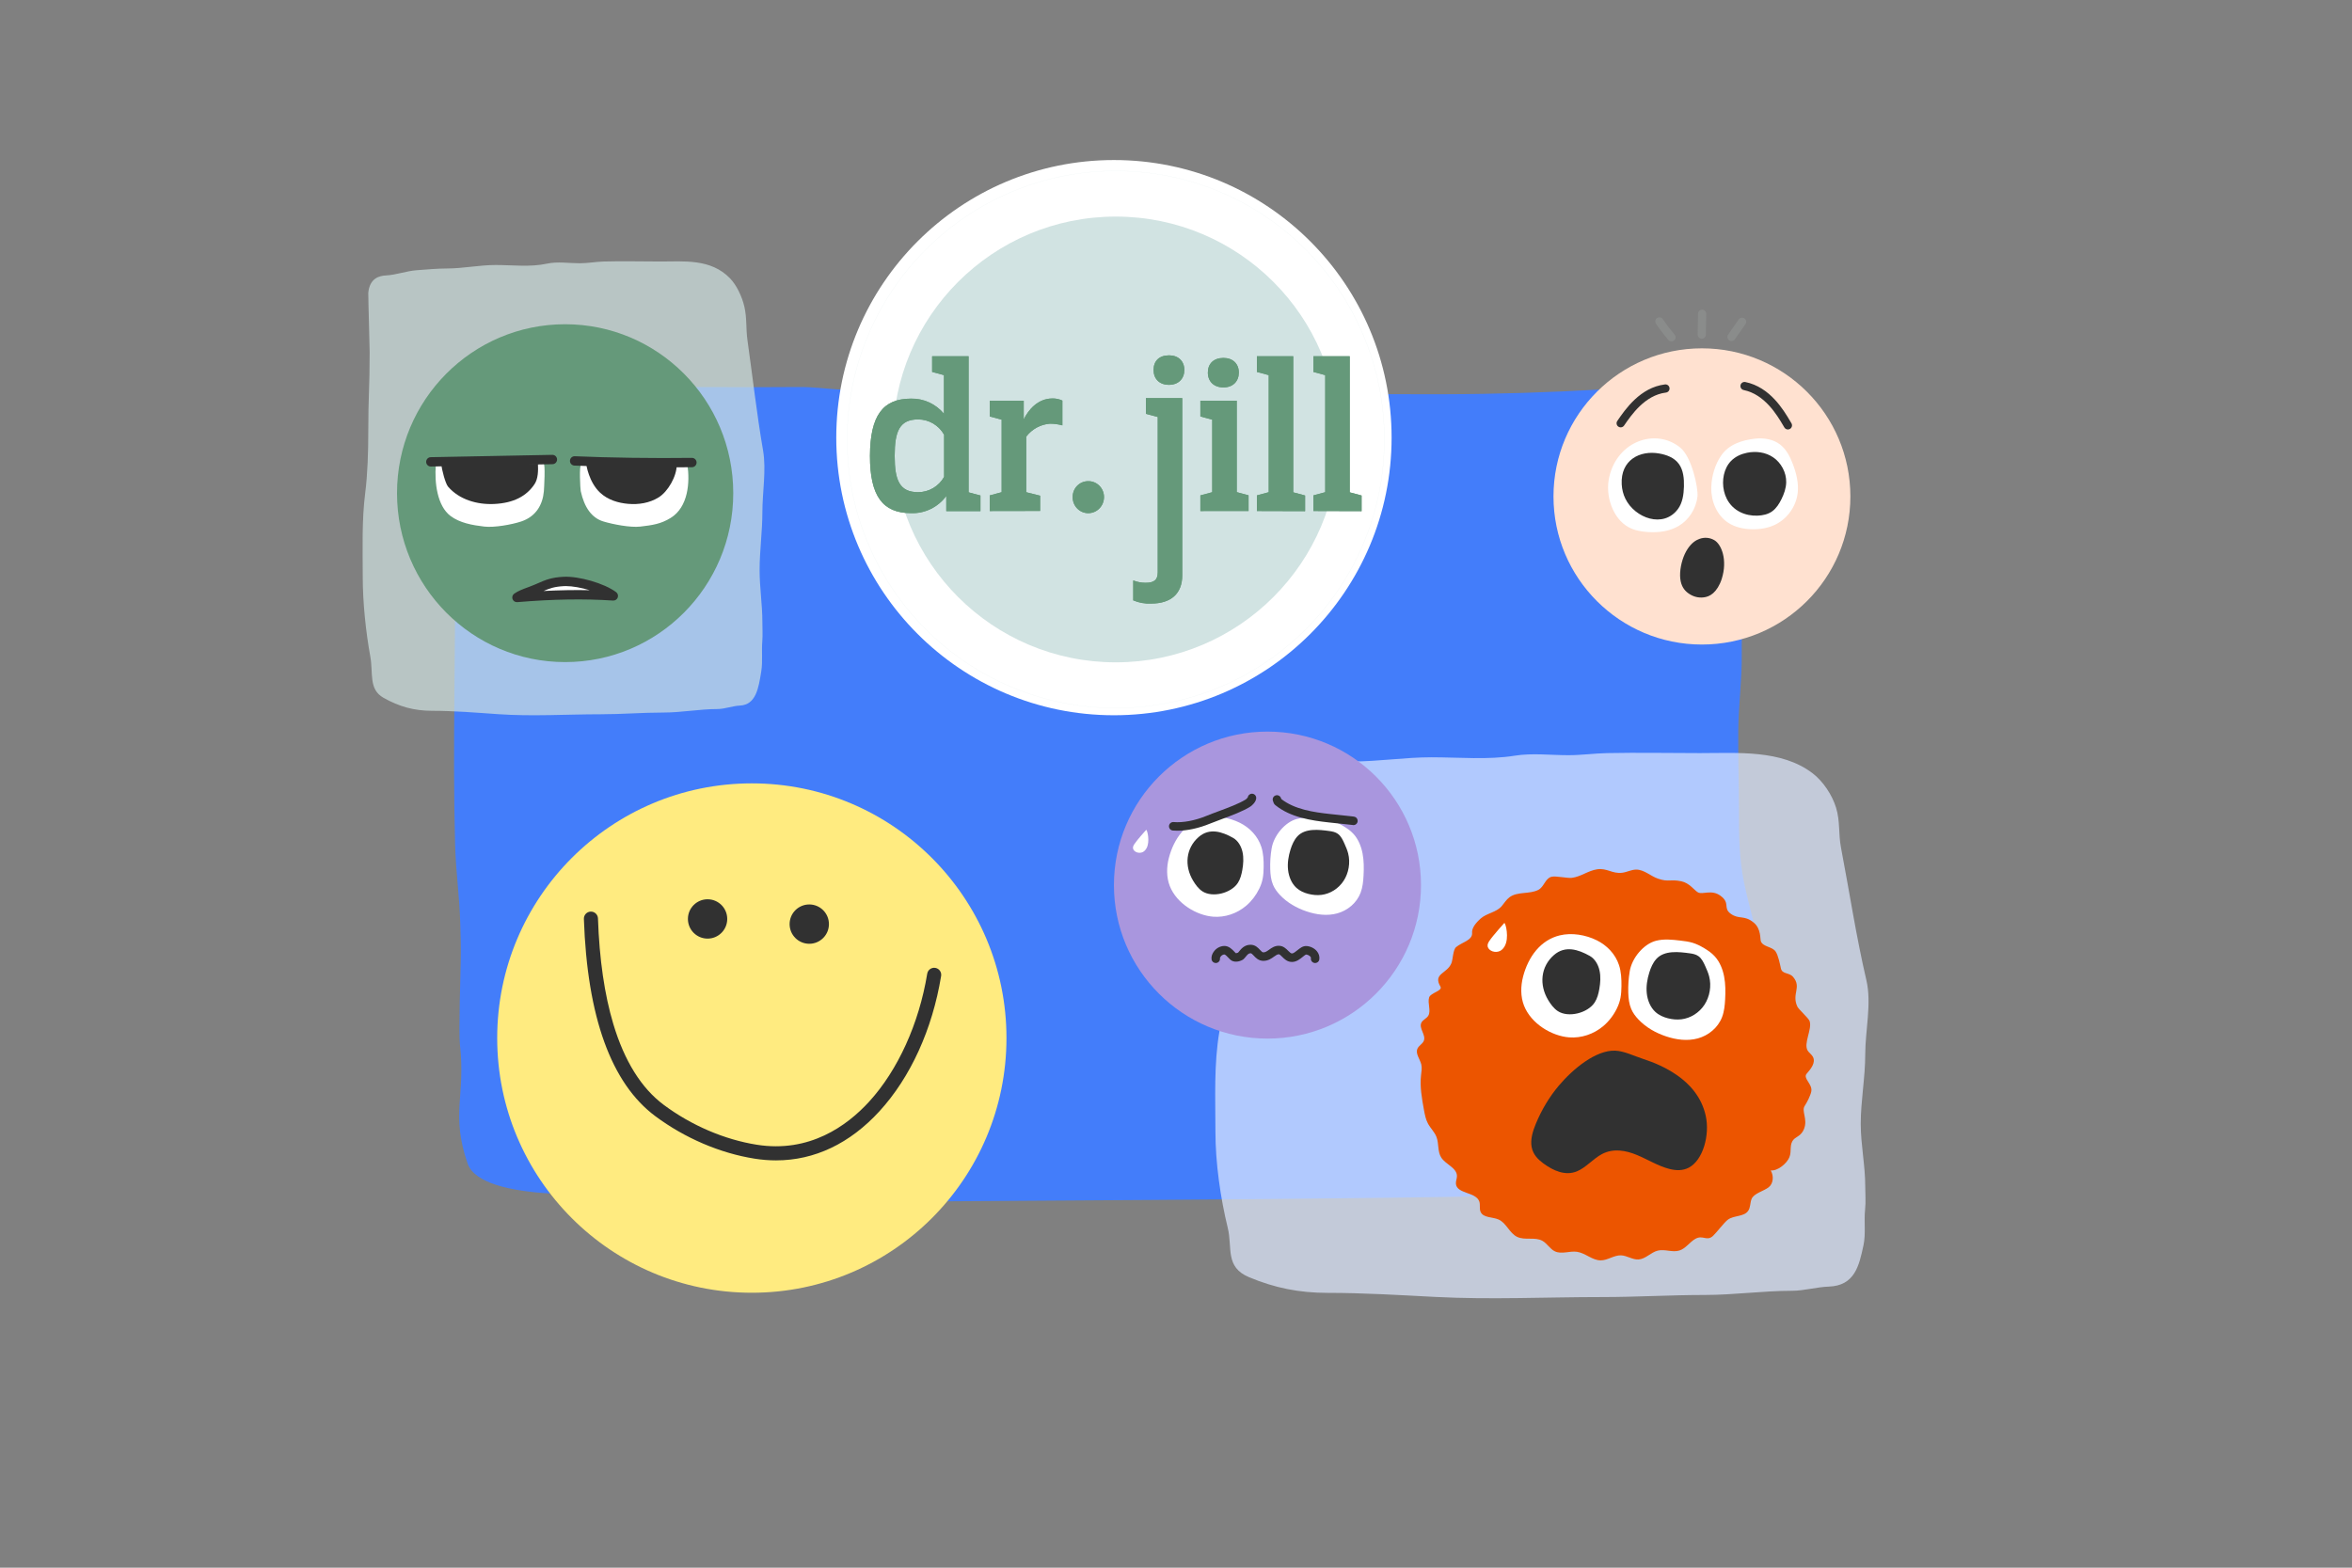 <?xml version="1.0" encoding="UTF-8"?> <svg xmlns="http://www.w3.org/2000/svg" width="720" height="480" viewBox="0 0 720 480" fill="none"><rect x="0" y="0" width="720" height="480" fill="#808080" stroke="none"/><mask id="mask0_1821_4171" style="mask-type:alpha" maskUnits="userSpaceOnUse" x="0" y="0" width="720" height="480"><rect width="720" height="480" fill="white"></rect></mask><g mask="url(#mask0_1821_4171)"><path d="M541.26 315.601C541.115 308.216 539.712 300.812 538.907 293.486C538.041 285.519 535.502 278.056 533.893 270.225C532.324 262.607 532.324 255.223 532.324 247.489C532.324 239.541 532.035 231.612 532.118 223.664C532.2 215.872 533.274 208.118 533.191 200.345C533.005 185.518 535.502 171.312 533.129 156.466C531.148 144.106 527.062 130.698 515.877 123.955C508.386 119.427 498.976 118.766 490.102 119.252C473.903 120.165 458.013 120.67 441.751 120.709C433.456 120.709 276.968 120.632 268.714 119.893C264.752 119.543 260.79 119.466 256.827 119.252C252.721 119.019 248.717 118.455 244.59 118.494C228.019 118.669 211.407 118.339 194.836 118.688C190.894 118.766 186.932 118.999 182.97 118.883C179.132 118.786 175.334 118.086 171.496 118.008C163.819 117.853 156.328 119.893 150.818 125.101C145.659 129.998 142.688 137.363 141.016 143.97C140.005 147.935 140.15 151.802 140.129 155.824C140.129 159.439 139.242 162.956 139.283 166.59C139.592 197.333 138.478 228.134 139.324 258.857C139.551 266.766 140.665 274.636 140.892 282.565C141.016 286.451 141.119 290.338 141.037 294.205C140.975 297.664 140.397 316.242 140.789 319.72C142.585 335.675 137.921 341.096 143.142 356.234C147.372 368.497 187.675 365.446 198.571 365.562C206.949 365.64 215.245 366.573 223.603 366.845C232.022 367.117 240.442 366.65 248.841 367.097C252.886 367.311 256.91 367.583 260.955 367.603C265.082 367.603 269.189 368.069 273.316 367.991C305.591 367.486 471.653 367.292 504.259 364.629C508.262 364.299 523.781 362.842 528.094 358.158C530.137 355.943 532.386 353.825 534.12 351.357C537.648 346.343 540.042 340.436 541.157 334.509C541.734 331.419 542.085 328.29 541.982 325.161C541.879 321.955 541.342 318.826 541.28 315.601H541.26Z" fill="#437DFA"></path><path opacity="0.7" d="M374.824 293.364C374.824 279.652 375.512 277.599 375.512 263.897C375.512 261.382 374.824 245.641 374.824 242.117C375.512 236.744 380.26 235.832 383.619 235.712C388.674 235.531 393.898 234.049 398.915 233.79C403.875 233.533 409.097 233.149 414.019 233.149C422.055 233.149 430.096 231.868 438.186 231.868C446.571 231.868 455.514 232.706 463.768 231.37C468.972 230.528 474.823 231.228 480.097 231.228C484.124 231.228 488.054 230.668 491.989 230.587C501.447 230.391 510.94 230.587 520.401 230.587C531.906 230.587 545.311 229.477 554.854 236.744C558.138 239.244 560.889 243.483 562.043 247.242C563.358 251.522 562.744 255.217 563.573 259.555C566.147 273.032 568.219 286.748 571.336 300.09C573.01 307.259 570.991 315.526 570.991 322.831C570.991 329.941 569.615 337.019 569.615 344.112C569.615 350.526 570.991 356.796 570.991 363.187C570.991 365.518 571.202 367.951 570.953 370.269C570.56 373.932 571.211 377.751 570.456 381.266L570.425 381.41C569.115 387.511 567.793 393.661 559.826 393.935C556.158 394.062 552.188 395.217 548.621 395.217C539.682 395.217 530.799 396.498 521.816 396.498C511.385 396.498 500.938 397.138 490.459 397.138C473.538 397.138 456.328 397.975 439.448 397.103C428.457 396.534 417.488 395.857 406.486 395.857C397.741 395.857 390.253 394.36 382.357 391.053C374.931 387.943 377.331 382.039 375.856 375.999C373.591 366.722 372.071 356.02 372.071 346.532C372.071 336.359 371.558 325.836 373.294 315.784C374.507 308.762 374.824 300.463 374.824 293.364Z" fill="#E0EAFF"></path><path d="M437.255 310.946C436.765 311.841 435.581 312.201 435.121 313.113C434.252 314.837 436.578 316.879 435.863 318.671C435.485 319.618 434.378 320.107 433.94 321.026C433.192 322.593 434.699 324.254 435.093 325.943C435.345 327.024 435.129 328.148 435.008 329.251C434.625 332.779 435.266 336.332 435.901 339.825C436.162 341.246 436.43 342.695 437.11 343.975C437.882 345.427 439.154 346.597 439.743 348.131C440.518 350.148 440.022 352.573 441.181 354.402C442.554 356.568 446.014 357.551 446.003 360.11C446.001 360.904 445.617 361.671 445.688 362.462C445.965 365.603 451.883 364.918 452.861 367.917C453.19 368.924 452.815 370.078 453.24 371.047C454.067 372.938 456.859 372.559 458.755 373.399C461.147 374.461 462.059 377.555 464.413 378.701C466.797 379.861 469.884 378.639 472.194 379.937C473.649 380.759 474.487 382.434 476 383.146C478.055 384.112 480.493 382.961 482.743 383.28C485.329 383.649 487.436 385.927 490.047 385.903C492.187 385.883 494.094 384.293 496.231 384.369C498.078 384.434 499.744 385.744 501.588 385.627C503.777 385.49 505.374 383.422 507.509 382.912C509.66 382.396 511.991 383.548 514.101 382.884C516.052 382.273 517.233 380.303 519.011 379.302C521.29 378.022 522.482 380.186 524.397 378.409C525.406 377.473 527.82 374.294 528.918 373.465C530.773 372.065 533.886 372.63 535.179 370.706C535.872 369.677 535.732 368.31 536.174 367.153C536.853 365.377 539.905 364.714 541.41 363.538C542.914 362.364 543.032 359.99 542.051 358.361C544.147 358.601 547.026 356.246 547.785 354.293C548.544 352.339 547.667 350.502 549.051 348.922C549.81 348.055 551.443 347.779 552.279 345.601C553.429 342.603 551.388 340.199 552.465 338.599C553.177 337.538 554.227 335.448 554.476 334.195C554.934 331.889 551.786 330.179 553.087 328.719C554.388 327.261 555.898 325.308 554.977 323.589C554.591 322.868 553.843 322.402 553.394 321.714C551.975 319.536 554.835 315.069 553.958 312.627C553.635 311.721 550.585 309.044 550.191 308.168C548.415 304.228 551.591 302.345 548.936 299.147C547.7 297.66 545.58 298.383 545.174 296.5C544.867 295.084 544.366 292.595 543.58 291.376C542.571 289.812 539.815 289.989 539.067 288.289C538.749 287.566 539.218 284.423 536.815 282.453C533.932 280.089 532.365 281.604 529.839 279.792C527.335 277.996 529.814 276.572 526.677 274.261C523.934 272.239 521.211 274.026 519.778 273.224C518.663 272.599 517.183 270.348 514.676 269.829C511.257 269.123 510.92 270.157 507.627 269.057C505.278 268.274 503.311 266.222 500.834 266.257C499.379 266.279 498.037 267.041 496.593 267.221C493.519 267.603 491.943 265.703 488.883 266.173C486.135 266.593 483.951 268.427 481.192 268.781C479.847 268.956 476.257 268.121 474.942 268.454C473.019 268.94 472.682 271.559 470.917 272.463C468.186 273.862 464.536 272.894 462.081 274.73C461.128 275.445 460.498 276.49 459.736 277.404C458.089 279.383 455.119 279.557 453.209 281.287C451.007 283.282 450.563 284.666 450.642 285.615C450.837 287.913 447.499 288.489 445.74 289.995C444.781 290.816 444.781 293.728 444.316 294.896C443.001 298.189 438.556 298.017 440.954 302.091C441.707 303.371 437.918 303.977 437.485 305.401C436.956 307.148 438.104 309.404 437.258 310.946H437.255Z" fill="#EC5500"></path><path d="M466.253 299.01C465.494 301.916 465.445 305.117 466.53 307.895C468.708 313.462 475.023 317.219 480.347 317.626C484.068 317.91 487.868 316.649 490.822 314.152C492.537 312.7 493.956 310.837 494.978 308.744C496.115 306.416 496.332 304.498 496.362 301.946C496.389 299.774 496.288 297.561 495.622 295.515C494.507 292.087 491.866 289.421 488.841 287.92C485.408 286.215 481.144 285.506 477.454 286.403C471.634 287.817 467.848 292.9 466.25 299.01H466.253Z" fill="white"></path><path d="M475.702 292.414C471.601 295.986 471.135 301.555 473.932 306.202C474.727 307.523 475.661 308.789 476.902 309.597C480.092 311.676 486.04 310.224 488.183 306.909C488.958 305.708 489.333 304.257 489.588 302.813C489.917 300.944 490.059 298.998 489.648 297.151C489.237 295.304 488.21 293.555 486.665 292.687C483.117 290.697 479.13 289.429 475.702 292.414Z" fill="#313131"></path><path d="M498.901 297.348C498.534 299.539 498.383 301.774 498.455 304C498.509 305.684 498.699 307.398 499.351 308.926C499.863 310.126 500.644 311.169 501.512 312.091C503.86 314.588 506.861 316.258 509.99 317.308C513.143 318.367 516.543 318.815 519.744 317.942C522.944 317.068 525.908 314.727 527.174 311.393C527.826 309.673 528.01 307.785 528.106 305.927C528.229 303.61 528.229 301.266 527.794 298.999C527.358 296.728 526.456 294.523 524.971 292.87C524.023 291.816 522.87 291.017 521.684 290.31C520.579 289.65 519.431 289.06 518.22 288.687C516.998 288.307 515.732 288.152 514.469 288.002C511.957 287.701 509.387 287.418 506.926 288.051C503.208 289.009 499.592 293.241 498.901 297.353V297.348Z" fill="white"></path><path d="M507.012 293.645C506.001 294.775 505.365 296.243 504.897 297.741C504.25 299.799 503.883 301.998 504.119 304.159C504.354 306.321 505.231 308.443 506.754 309.841C507.845 310.839 509.207 311.429 510.59 311.781C511.952 312.127 513.363 312.261 514.749 312.089C517.511 311.745 520.139 310.119 521.766 307.649C523.394 305.177 523.969 301.889 523.21 298.956C522.931 297.88 522.487 296.868 522.038 295.867C521.52 294.71 520.953 293.506 519.974 292.789C519.169 292.199 518.18 292.008 517.218 291.88C514.032 291.452 509.5 290.865 507.009 293.648L507.012 293.645Z" fill="#313131"></path><path d="M470.145 344.099C469.23 346.315 468.438 348.856 468.865 351.175C469.301 353.557 470.901 355.066 472.468 356.221C475.534 358.477 479.184 360.101 482.735 358.644C485.458 357.528 487.743 354.75 490.412 353.35C493.889 351.527 497.656 352.223 501.032 353.609C504.407 354.995 507.605 357.045 511.103 357.923C513.008 358.401 515.054 358.51 516.95 357.53C521.367 355.244 523.436 347.491 522.173 341.679C520.91 335.864 517.205 331.836 513.254 329.127C509.999 326.892 506.481 325.342 502.881 324.185C500.226 323.331 497.204 321.789 494.418 321.694C488.579 321.494 481.592 327.178 477.178 332.42C474.372 335.752 471.953 339.714 470.145 344.097V344.099Z" fill="#313131"></path><path d="M460.512 282.594C460.512 282.594 457.011 286.447 455.901 288.13C455.561 288.646 455.274 289.238 455.416 289.844C455.57 290.499 456.186 291.034 456.882 291.279C457.649 291.55 458.526 291.503 459.211 291.157C459.849 290.832 460.299 290.278 460.63 289.686C462.039 287.167 460.943 282.719 460.512 282.594Z" fill="white"></path><path opacity="0.7" d="M112.737 132.324C112.737 120.911 113.16 119.202 113.16 107.798C113.16 105.705 112.737 92.602 112.737 89.67C113.16 85.197 116.08 84.438 118.146 84.338C121.255 84.187 124.467 82.954 127.552 82.738C130.603 82.525 133.814 82.205 136.842 82.205C141.784 82.205 146.729 81.139 151.705 81.139C156.861 81.139 162.361 81.836 167.438 80.724C170.638 80.023 174.236 80.606 177.479 80.606C179.956 80.606 182.373 80.14 184.793 80.072C190.61 79.909 196.448 80.072 202.267 80.072C209.342 80.072 217.586 79.148 223.455 85.197C225.475 87.278 227.167 90.806 227.877 93.935C228.685 97.498 228.308 100.573 228.817 104.184C230.401 115.401 231.675 126.818 233.591 137.922C234.621 143.889 233.38 150.77 233.38 156.85C233.38 162.768 232.533 168.659 232.533 174.564C232.533 179.902 233.38 185.12 233.38 190.44C233.38 192.38 233.509 194.406 233.356 196.335C233.114 199.383 233.515 202.562 233.051 205.488L233.032 205.608C232.225 210.686 231.413 215.804 226.513 216.033C224.257 216.138 221.815 217.099 219.622 217.099C214.124 217.099 208.661 218.166 203.137 218.166C196.722 218.166 190.297 218.699 183.853 218.699C173.446 218.699 162.862 219.396 152.481 218.669C145.721 218.196 138.975 217.633 132.209 217.633C126.831 217.633 122.226 216.386 117.369 213.634C112.803 211.045 114.279 206.131 113.372 201.104C111.978 193.382 111.043 184.474 111.043 176.578C111.043 168.11 110.728 159.351 111.796 150.985C112.542 145.14 112.737 138.233 112.737 132.324Z" fill="#D1E3E2"></path><path d="M173 202.722C201.424 202.722 224.465 179.565 224.465 150.999C224.465 122.433 201.424 99.276 173 99.276C144.577 99.276 121.535 122.433 121.535 150.999C121.535 179.565 144.577 202.722 173 202.722Z" fill="#65997A"></path><path d="M166.357 141.794C167.034 141.789 166.55 149.729 166.495 150.373C166.144 154.497 164.112 158.152 159.533 159.674C156.677 160.624 151.298 161.585 148.274 161.232C144.605 160.803 140.757 160.125 137.906 157.971C133.863 154.915 132.968 147.861 133.415 142.288C133.415 142.288 158.137 141.899 166.357 141.794Z" fill="white"></path><path d="M177.916 142.376C177.239 142.372 177.638 149.738 177.778 150.373C178.872 155.364 181.13 158.589 184.74 159.674C187.622 160.54 192.974 161.585 195.999 161.232C199.668 160.803 202.275 160.452 205.311 158.575C210.716 155.232 211.221 147.634 210.433 142.288C210.433 142.288 186.133 142.484 177.913 142.379L177.916 142.376Z" fill="white"></path><path d="M137.178 149.023C140.61 152.984 146.046 154.553 151.266 154.31C157.333 154.028 161.205 151.841 163.609 148.274C164.763 146.564 164.768 144.071 164.678 142.005C155.558 142.045 135.127 142.286 135.127 142.286C135.212 143.649 136.326 148.04 137.175 149.023H137.178Z" fill="#313131"></path><path d="M192.332 154.272C195.527 154.544 198.841 154.026 201.642 152.28C204.443 150.533 207.168 145.886 207.168 142.291H179.492C179.492 142.291 180.23 147.597 183.701 150.846C186.084 153.076 189.274 154.014 192.332 154.274V154.272Z" fill="#313131"></path><path d="M203.613 143.104C194.108 143.104 184.027 142.909 175.84 142.551C175.054 142.517 174.444 141.849 174.48 141.06C174.513 140.27 175.178 139.659 175.964 139.693C186.524 140.153 200.254 140.346 211.8 140.191C212.583 140.179 213.234 140.814 213.243 141.604C213.253 142.393 212.624 143.045 211.838 143.054C209.189 143.09 206.426 143.107 203.613 143.107V143.104Z" fill="#313131"></path><path d="M131.884 142.842C131.11 142.842 130.476 142.222 130.459 141.441C130.443 140.652 131.067 139.996 131.853 139.981C137.516 139.862 144.101 139.741 150.47 139.624C156.836 139.507 163.419 139.385 169.078 139.266C169.873 139.254 170.516 139.877 170.53 140.666C170.547 141.456 169.923 142.112 169.137 142.126C163.473 142.245 156.889 142.367 150.52 142.484C144.153 142.601 137.571 142.723 131.91 142.842C131.9 142.842 131.888 142.842 131.879 142.842H131.884Z" fill="#313131"></path><path d="M162.395 181.057C166.537 179.535 167.727 178.297 172.512 178.037C177.005 177.793 184.525 180.029 187.763 182.457C177.905 181.796 168.113 182.123 158.236 182.939C159.335 182.152 160.999 181.57 162.393 181.057H162.395Z" fill="white"></path><path d="M158.236 184.371C157.643 184.371 157.106 183.999 156.9 183.431C156.679 182.825 156.888 182.147 157.41 181.773C158.595 180.923 160.206 180.334 161.628 179.812L161.906 179.712C163.038 179.296 163.924 178.91 164.78 178.535C166.998 177.569 168.747 176.806 172.436 176.605C177.186 176.343 185.052 178.633 188.618 181.308C189.123 181.687 189.32 182.355 189.102 182.951C188.883 183.545 188.299 183.927 187.67 183.884C178.816 183.292 169.502 183.445 158.355 184.364C158.314 184.366 158.276 184.368 158.238 184.368L158.236 184.371ZM173.21 179.449C172.996 179.449 172.789 179.454 172.59 179.466C169.663 179.626 168.251 180.153 166.399 180.952C171.391 180.694 176.044 180.616 180.509 180.709C177.969 179.945 175.275 179.449 173.21 179.449Z" fill="#313131"></path><circle cx="341" cy="134" r="85" fill="white"></circle><g clip-path="url(#clip0_1821_4171)"><path d="M341.558 202.796C379.246 202.796 409.799 172.244 409.799 134.555C409.799 96.866 379.246 66.314 341.558 66.314C303.869 66.314 273.316 96.866 273.316 134.555C273.316 172.244 303.869 202.796 341.558 202.796Z" fill="#D1E3E2"></path><path d="M278.862 122.056C280.778 122.012 282.675 122.401 284.423 123.201C286.171 124 287.721 125.186 288.966 126.672V114.855L285.347 113.882V109.072H296.508V150.741L300.138 151.714V156.508H289.679V151.861C288.424 153.565 286.784 154.932 284.904 155.846C283.022 156.76 280.948 157.2 278.865 157.116C270.213 157.116 266.312 151.861 266.312 139.65V139.522C266.376 127.256 270.258 122.056 278.865 122.056H278.862ZM289.01 146.02V133.102C288.205 131.676 287.045 130.496 285.653 129.67C284.255 128.851 282.675 128.416 281.061 128.42C275.337 128.42 273.886 132.119 273.886 139.522V139.65C273.886 146.987 275.339 150.697 281.061 150.697C282.67 150.697 284.255 150.267 285.648 149.446C287.046 148.627 288.202 147.441 289.012 146.019L289.01 146.02Z" fill="#65997A"></path><path d="M302.994 156.472V151.677L306.624 150.705V128.492L302.994 127.519V122.69H313.385V128.409C314.787 125.554 317.642 121.998 322.223 121.998C323.256 121.989 324.278 122.21 325.215 122.65V130.245C323.971 129.899 322.686 129.726 321.398 129.732C319.985 129.835 318.613 130.24 317.363 130.922C316.113 131.605 315.017 132.547 314.149 133.688V150.709L318.406 151.776V156.443L302.999 156.472H302.994Z" fill="#65997A"></path><path d="M333.132 147.325C333.764 147.316 334.391 147.433 334.974 147.676C335.562 147.918 336.09 148.272 336.539 148.723C336.988 149.177 337.345 149.716 337.591 150.308C337.834 150.9 337.961 151.538 337.961 152.184C337.961 152.83 337.838 153.472 337.596 154.075C337.354 154.672 336.999 155.22 336.548 155.68C336.099 156.14 335.566 156.505 334.979 156.752C334.391 156.999 333.764 157.127 333.127 157.127C332.491 157.127 331.872 156.999 331.291 156.746C330.708 156.495 330.179 156.134 329.741 155.674C329.296 155.214 328.95 154.672 328.713 154.074C328.475 153.475 328.363 152.834 328.367 152.192C328.363 151.549 328.482 150.917 328.713 150.325C328.95 149.733 329.301 149.194 329.745 148.74C330.19 148.286 330.718 147.93 331.295 147.688C331.879 147.446 332.5 147.327 333.127 147.331L333.132 147.322V147.325Z" fill="#65997A"></path><path d="M367.462 156.472V151.677L371.092 150.704V128.492L367.462 127.519V122.689H378.593V150.684L382.212 151.657V156.452L367.461 156.472H367.462ZM374.524 109.598C377.452 109.598 379.231 111.416 379.231 114.077C379.231 116.739 377.452 118.621 374.524 118.621C371.596 118.621 369.754 116.803 369.754 114.077C369.754 111.352 371.532 109.598 374.524 109.598Z" fill="#65997A"></path><path d="M384.766 156.472V151.678L388.385 150.705V114.857L384.766 113.884V109.074H395.887V150.743L399.517 151.716V156.51L384.766 156.466V156.471V156.472Z" fill="#65997A"></path><path d="M402.061 156.472V151.678L405.68 150.705V114.857L402.061 113.884V109.074H413.182V150.743L416.812 151.716V156.51L402.061 156.466V156.471V156.472Z" fill="#65997A"></path><path d="M354.411 175.257V127.676L350.791 126.703V121.893H361.913V176.16C361.913 181.685 358.545 184.802 352.383 184.802C350.511 184.897 348.64 184.56 346.91 183.82V177.722C348.11 178.195 349.38 178.438 350.663 178.438C353.27 178.438 354.406 177.593 354.406 175.252L354.411 175.257ZM357.843 108.797C360.771 108.797 362.549 110.615 362.549 113.276C362.549 115.938 360.771 117.829 357.843 117.829C354.915 117.829 353.136 115.993 353.136 113.257C353.136 110.52 354.864 108.803 357.843 108.803V108.798V108.797Z" fill="#65997A"></path><path d="M278.862 122.056C280.778 122.012 282.675 122.401 284.423 123.201C286.171 124 287.721 125.186 288.966 126.672V114.855L285.347 113.882V109.072H296.508V150.741L300.138 151.714V156.508H289.679V151.861C288.424 153.565 286.784 154.932 284.904 155.846C283.022 156.76 280.948 157.2 278.865 157.116C270.213 157.116 266.312 151.861 266.312 139.65V139.522C266.376 127.256 270.258 122.056 278.865 122.056H278.862ZM289.01 146.02V133.102C288.205 131.676 287.045 130.496 285.653 129.67C284.255 128.851 282.675 128.416 281.061 128.42C275.337 128.42 273.886 132.119 273.886 139.522V139.65C273.886 146.987 275.339 150.697 281.061 150.697C282.67 150.697 284.255 150.267 285.648 149.446C287.046 148.627 288.202 147.441 289.012 146.019L289.01 146.02Z" fill="#65997A"></path><path d="M302.994 156.472V151.677L306.624 150.705V128.492L302.994 127.519V122.69H313.385V128.409C314.787 125.554 317.642 121.998 322.223 121.998C323.256 121.989 324.278 122.21 325.215 122.65V130.245C323.971 129.899 322.686 129.726 321.398 129.732C319.985 129.835 318.613 130.24 317.363 130.922C316.113 131.605 315.017 132.547 314.149 133.688V150.709L318.406 151.776V156.443L302.999 156.472H302.994Z" fill="#65997A"></path><path d="M333.132 147.325C333.764 147.316 334.391 147.433 334.974 147.676C335.562 147.918 336.09 148.272 336.539 148.723C336.988 149.177 337.345 149.716 337.591 150.308C337.834 150.9 337.961 151.538 337.961 152.184C337.961 152.83 337.838 153.472 337.596 154.075C337.354 154.672 336.999 155.22 336.548 155.68C336.099 156.14 335.566 156.505 334.979 156.752C334.391 156.999 333.764 157.127 333.127 157.127C332.491 157.127 331.872 156.999 331.291 156.746C330.708 156.495 330.179 156.134 329.741 155.674C329.296 155.214 328.95 154.672 328.713 154.074C328.475 153.475 328.363 152.834 328.367 152.192C328.363 151.549 328.482 150.917 328.713 150.325C328.95 149.733 329.301 149.194 329.745 148.74C330.19 148.286 330.718 147.93 331.295 147.688C331.879 147.446 332.5 147.327 333.127 147.331L333.132 147.322V147.325Z" fill="#65997A"></path><path d="M367.462 156.472V151.677L371.092 150.704V128.492L367.462 127.519V122.689H378.593V150.684L382.212 151.657V156.452L367.461 156.472H367.462ZM374.524 109.598C377.452 109.598 379.231 111.416 379.231 114.077C379.231 116.739 377.452 118.621 374.524 118.621C371.596 118.621 369.754 116.803 369.754 114.077C369.754 111.352 371.532 109.598 374.524 109.598Z" fill="#65997A"></path><path d="M384.766 156.472V151.678L388.385 150.705V114.857L384.766 113.884V109.074H395.887V150.743L399.517 151.716V156.51L384.766 156.466V156.471V156.472Z" fill="#65997A"></path><path d="M402.061 156.472V151.678L405.68 150.705V114.857L402.061 113.884V109.074H413.182V150.743L416.812 151.716V156.51L402.061 156.466V156.471V156.472Z" fill="#65997A"></path><path d="M354.411 175.257V127.676L350.791 126.703V121.893H361.913V176.16C361.913 181.685 358.545 184.802 352.383 184.802C350.511 184.897 348.64 184.56 346.91 183.82V177.722C348.11 178.195 349.38 178.438 350.663 178.438C353.27 178.438 354.406 177.593 354.406 175.252L354.411 175.257ZM357.843 108.797C360.771 108.797 362.549 110.615 362.549 113.276C362.549 115.938 360.771 117.829 357.843 117.829C354.915 117.829 353.136 115.993 353.136 113.257C353.136 110.52 354.864 108.803 357.843 108.803V108.798V108.797Z" fill="#65997A"></path><path opacity="0.34" d="M341.557 216.816C330.453 216.816 319.678 214.641 309.538 210.35C299.743 206.207 290.945 200.277 283.391 192.721C275.836 185.166 269.905 176.37 265.762 166.575C261.471 156.432 259.297 145.66 259.297 134.555C259.297 123.451 261.471 112.676 265.762 102.536C269.905 92.741 275.836 83.943 283.391 76.389C290.946 68.834 299.743 62.903 309.538 58.76C319.678 54.469 330.453 52.295 341.557 52.295C352.662 52.295 363.434 54.469 373.577 58.76C383.372 62.903 392.17 68.834 399.723 76.389C407.279 83.944 413.209 92.741 417.352 102.536C421.642 112.676 423.817 123.451 423.817 134.555C423.817 145.66 421.643 156.432 417.352 166.575C413.209 176.37 407.279 185.168 399.723 192.721C392.168 200.277 383.372 206.207 373.577 210.35C363.434 214.64 352.662 216.816 341.557 216.816ZM341.557 52.371C330.462 52.371 319.7 54.544 309.567 58.83C299.781 62.97 290.99 68.895 283.443 76.442C275.895 83.99 269.969 92.779 265.83 102.566C261.546 112.698 259.373 123.46 259.373 134.555C259.373 145.651 261.546 156.413 265.832 166.544C269.972 176.33 275.897 185.12 283.444 192.668C290.992 200.216 299.781 206.142 309.568 210.28C319.7 214.567 330.463 216.739 341.559 216.739C352.654 216.739 363.416 214.567 373.548 210.28C383.334 206.14 392.124 200.216 399.672 192.668C407.219 185.12 413.145 176.332 417.284 166.544C421.57 156.413 423.743 145.649 423.743 134.555C423.743 123.461 421.57 112.698 417.284 102.565C413.144 92.779 407.219 83.989 399.672 76.441C392.124 68.893 383.335 62.967 373.548 58.828C363.415 54.544 352.653 52.371 341.557 52.371Z" fill="#D1E3E2"></path></g><path d="M520.999 197.346C546.096 197.346 566.442 177.044 566.442 152C566.442 126.956 546.096 106.654 520.999 106.654C495.902 106.654 475.557 126.956 475.557 152C475.557 177.044 495.902 197.346 520.999 197.346Z" fill="#FFE1D0"></path><path d="M520.213 165.011C519.959 165.103 519.705 165.216 519.452 165.346C518.142 166.024 516.786 167.423 515.759 169.615C514.732 171.807 514.105 174.854 514.375 177.209C514.637 179.487 515.646 180.748 516.691 181.541C518.136 182.632 519.76 183.101 521.462 182.917C522.445 182.81 523.47 182.475 524.467 181.587C525.465 180.698 526.442 179.202 527.054 177.272C528.913 171.432 526.97 166.611 524.746 165.361C523.386 164.595 521.797 164.432 520.211 165.009L520.213 165.011Z" fill="#313131"></path><path d="M492.637 146.006C491.264 151.921 493.827 158.854 498.529 161.412C500.35 162.403 502.37 162.761 504.37 162.897C507.654 163.121 511.054 162.74 513.986 160.971C516.919 159.201 519.224 155.849 519.637 151.975C519.893 149.574 517.973 139.974 514.336 137.027C506.935 131.033 495.204 134.933 492.637 146.002V146.006Z" fill="white"></path><path d="M523.871 149.064C523.867 149.192 523.863 149.317 523.863 149.445C523.804 153.557 525.604 157.826 529.059 160.07C531.134 161.417 533.647 161.965 536.12 162.042C538.604 162.122 541.133 161.741 543.372 160.668C547.14 158.861 549.859 155.036 550.322 150.89C550.651 147.95 549.913 144.986 548.876 142.215C548.006 139.889 546.847 137.553 544.862 136.053C542.749 134.457 539.937 134.022 537.302 134.309C533.263 134.748 529.23 136.057 526.875 139.506C524.995 142.259 523.984 145.735 523.867 149.064H523.871Z" fill="white"></path><path d="M496.443 148.314C496.525 149.828 496.896 151.336 497.556 152.683C500.482 158.654 509.214 161.871 513.668 155.839C515.055 153.959 515.426 151.403 515.493 148.975C515.558 146.572 515.326 144.005 513.988 142.113C512.574 140.109 510.205 139.264 507.939 138.856C502.069 137.8 496.039 140.791 496.443 148.316V148.314Z" fill="#313131"></path><path d="M527.748 150.325C527.941 151.179 528.235 152.001 528.622 152.756C530.517 156.447 534.319 158.024 537.983 157.886C539.567 157.828 541.194 157.51 542.525 156.543C543.774 155.638 544.665 154.23 545.379 152.768C546.142 151.204 546.748 149.495 546.796 147.715C546.88 144.622 545.195 141.656 542.833 140.044C540.471 138.431 537.536 138.075 534.816 138.628C533.018 138.994 531.242 139.765 529.899 141.15C527.685 143.434 527.021 147.109 527.75 150.325H527.748Z" fill="#313131"></path><path d="M496.125 130.851C495.88 130.851 495.633 130.78 495.417 130.632C494.845 130.24 494.696 129.46 495.09 128.887C497.546 125.304 502.115 118.637 509.676 117.706C510.363 117.62 510.992 118.11 511.078 118.798C511.164 119.486 510.673 120.111 509.984 120.197C503.551 120.988 499.397 127.049 497.167 130.303C496.924 130.659 496.53 130.849 496.127 130.849L496.125 130.851Z" fill="#313131"></path><path d="M547.32 131.497C546.894 131.497 546.479 131.282 546.242 130.893C546.108 130.673 545.962 130.424 545.802 130.154C543.993 127.105 540.229 120.757 533.788 119.427C533.107 119.287 532.671 118.622 532.811 117.944C532.952 117.267 533.616 116.829 534.297 116.97C541.828 118.523 545.974 125.515 547.967 128.876C548.122 129.138 548.265 129.376 548.393 129.59C548.753 130.182 548.565 130.953 547.969 131.313C547.766 131.436 547.54 131.495 547.318 131.495L547.32 131.497Z" fill="#313131"></path><path d="M530.049 104.423C529.802 104.423 529.55 104.35 529.332 104.199C528.762 103.804 528.622 103.022 529.018 102.453L532.252 97.812C532.648 97.243 533.432 97.103 534.002 97.498C534.572 97.893 534.713 98.675 534.317 99.244L531.083 103.885C530.837 104.237 530.447 104.425 530.049 104.425V104.423Z" fill="#8A8C8B"></path><path d="M520.945 103.708C520.945 103.708 520.931 103.708 520.922 103.708C520.228 103.695 519.675 103.124 519.688 102.432L519.732 99.962C519.763 98.136 519.797 96.212 519.801 96.046C519.813 95.36 520.373 94.814 521.058 94.814C521.067 94.814 521.073 94.814 521.082 94.814C521.775 94.827 522.329 95.398 522.316 96.092C522.314 96.258 522.28 98.182 522.247 100.006L522.203 102.476C522.19 103.162 521.631 103.71 520.945 103.71V103.708Z" fill="#8A8C8B"></path><path d="M511.682 104.536C511.326 104.536 510.974 104.385 510.724 104.094C509.375 102.511 508.098 100.836 506.933 99.115C506.543 98.539 506.696 97.759 507.27 97.372C507.847 96.983 508.626 97.134 509.016 97.709C510.129 99.353 511.349 100.953 512.64 102.467C513.091 102.994 513.026 103.787 512.498 104.237C512.261 104.437 511.971 104.536 511.682 104.536Z" fill="#8A8C8B"></path><path d="M230.153 395.817C273.204 395.817 308.103 360.904 308.103 317.835C308.103 274.766 273.204 239.853 230.153 239.853C187.103 239.853 152.203 274.766 152.203 317.835C152.203 360.904 187.103 395.817 230.153 395.817Z" fill="#FFEB80"></path><path d="M216.604 287.386C219.928 287.386 222.623 284.69 222.623 281.365C222.623 278.039 219.928 275.344 216.604 275.344C213.281 275.344 210.586 278.039 210.586 281.365C210.586 284.69 213.281 287.386 216.604 287.386Z" fill="#313131"></path><path d="M247.735 288.969C251.059 288.969 253.754 286.273 253.754 282.948C253.754 279.622 251.059 276.927 247.735 276.927C244.411 276.927 241.717 279.622 241.717 282.948C241.717 286.273 244.411 288.969 247.735 288.969Z" fill="#313131"></path><path d="M237.586 355.291C235.414 355.291 233.214 355.115 230.989 354.762C220.418 353.086 209.629 348.468 200.612 341.756C187.115 331.718 179.759 311.392 178.741 281.348C178.702 280.157 179.633 279.157 180.823 279.118C182.006 279.071 183.013 280.01 183.052 281.2C183.473 293.685 185.055 304.573 187.755 313.554C191.156 324.884 196.348 333.203 203.186 338.289C211.657 344.591 221.77 348.925 231.664 350.497C247.786 353.054 259.269 344.738 266.061 337.307C274.858 327.686 281.341 313.406 283.843 298.127C284.037 296.951 285.145 296.152 286.32 296.347C287.496 296.541 288.294 297.649 288.1 298.825C285.425 315.147 278.731 329.847 269.243 340.221C260.157 350.155 249.317 355.288 237.586 355.288V355.291Z" fill="#313131"></path><path d="M388 318C413.957 318 435 296.957 435 271C435 245.043 413.957 224 388 224C362.043 224 341 245.043 341 271C341 296.957 362.043 318 388 318Z" fill="#A996DE"></path><path d="M357.821 262.666C357.088 265.476 357.043 268.573 358.088 271.262C360.186 276.646 366.271 280.282 371.4 280.676C374.983 280.952 378.647 279.731 381.491 277.314C383.143 275.909 384.511 274.108 385.497 272.083C386.592 269.831 386.8 267.977 386.83 265.508C386.856 263.405 386.759 261.266 386.117 259.287C385.044 255.97 382.497 253.392 379.584 251.94C376.275 250.288 372.168 249.605 368.614 250.472C363.009 251.84 359.36 256.759 357.821 262.668V262.666Z" fill="white"></path><path d="M366.927 256.288C362.975 259.743 362.526 265.13 365.221 269.626C365.986 270.903 366.888 272.128 368.082 272.91C371.156 274.922 376.886 273.517 378.949 270.309C379.695 269.147 380.059 267.742 380.304 266.346C380.621 264.538 380.757 262.657 380.363 260.868C379.966 259.08 378.978 257.389 377.488 256.55C374.07 254.625 370.23 253.398 366.927 256.286V256.288Z" fill="#313131"></path><path d="M389.278 259.74C388.923 261.86 388.78 264.022 388.849 266.174C388.901 267.805 389.083 269.461 389.712 270.939C390.206 272.101 390.958 273.109 391.795 274.002C394.058 276.417 396.948 278.034 399.961 279.049C402.998 280.072 406.276 280.508 409.359 279.662C412.441 278.817 415.298 276.554 416.517 273.326C417.145 271.661 417.321 269.836 417.416 268.039C417.533 265.799 417.535 263.532 417.115 261.336C416.694 259.14 415.827 257.005 414.397 255.407C413.484 254.388 412.372 253.614 411.229 252.931C410.165 252.294 409.059 251.722 407.893 251.36C406.716 250.993 405.496 250.844 404.279 250.696C401.858 250.406 399.382 250.13 397.013 250.744C393.432 251.67 389.946 255.765 389.28 259.743L389.278 259.74Z" fill="white"></path><path d="M397.091 256.158C396.117 257.25 395.504 258.672 395.051 260.118C394.429 262.108 394.075 264.235 394.301 266.327C394.526 268.416 395.374 270.472 396.841 271.824C397.891 272.791 399.204 273.359 400.538 273.699C401.849 274.033 403.208 274.163 404.546 273.996C407.208 273.663 409.738 272.091 411.307 269.7C412.874 267.309 413.429 264.126 412.697 261.291C412.428 260.253 412.001 259.273 411.567 258.302C411.069 257.183 410.52 256.019 409.579 255.325C408.803 254.753 407.852 254.571 406.924 254.445C403.854 254.031 399.488 253.463 397.089 256.155L397.091 256.158Z" fill="#313131"></path><path d="M372.172 294.862C371.542 294.862 370.987 294.4 370.887 293.757C370.757 292.907 371.06 291.962 371.722 291.162C372.489 290.234 373.59 289.679 374.743 289.638C376.179 289.586 377.254 290.735 377.963 291.493C378.086 291.626 378.212 291.76 378.301 291.845C378.422 291.86 378.717 291.814 379.014 291.667C379.101 291.576 379.231 291.415 379.339 291.281C379.944 290.529 380.959 289.271 382.81 289.271C384.264 289.271 385.103 290.178 385.717 290.841C386.207 291.372 386.439 291.589 386.744 291.593C387.325 291.598 387.791 291.294 388.492 290.789C389.255 290.243 390.202 289.555 391.518 289.584C392.853 289.607 393.714 290.479 394.34 291.116C394.889 291.673 395.192 291.929 395.513 291.931C395.945 291.927 396.582 291.415 397.145 290.962C397.961 290.308 398.806 289.627 399.873 289.66C401.071 289.694 402.344 290.31 403.118 291.229C403.733 291.962 404.004 292.855 403.876 293.744C403.775 294.455 403.116 294.947 402.405 294.847C401.694 294.745 401.199 294.086 401.301 293.375C401.31 293.312 401.334 293.15 401.128 292.905C400.807 292.523 400.219 292.283 399.823 292.261C399.61 292.317 399.109 292.72 398.776 292.989C397.928 293.672 396.87 294.522 395.535 294.533H395.504C394.054 294.533 393.148 293.614 392.487 292.944C392.025 292.475 391.726 292.192 391.47 292.185C391.043 292.185 390.633 292.452 390.007 292.903C389.205 293.479 388.208 294.195 386.768 294.195C386.749 294.195 386.727 294.195 386.708 294.195C385.255 294.175 384.418 293.269 383.807 292.608C383.289 292.048 383.085 291.873 382.81 291.873C382.264 291.873 381.934 292.207 381.364 292.913C381.128 293.206 380.883 293.51 380.586 293.75C380.536 293.791 380.482 293.828 380.423 293.861C379.296 294.515 377.687 294.763 376.632 293.841C376.447 293.681 376.261 293.481 376.064 293.271C375.806 292.996 375.121 292.263 374.83 292.237C374.295 292.257 373.918 292.606 373.781 292.755C373.529 293.03 373.451 293.291 373.456 293.366C373.566 294.075 373.079 294.736 372.368 294.847C372.3 294.858 372.233 294.862 372.168 294.862H372.172Z" fill="#313131"></path><path d="M414.29 252.635C414.164 252.635 414.041 252.618 413.926 252.583C413.388 252.511 411.502 252.314 409.959 252.152C408.881 252.039 407.774 251.922 406.874 251.824C401.366 251.224 395.101 250.272 390.481 246.574C390.071 246.246 389.931 245.978 389.813 245.594C389.787 245.512 389.759 245.421 389.696 245.26C389.43 244.592 389.757 243.836 390.423 243.571C391.09 243.305 391.847 243.632 392.111 244.298C392.168 244.441 392.211 244.558 392.241 244.651C396.308 247.827 402.066 248.685 407.154 249.238C408.051 249.336 409.155 249.453 410.228 249.565C411.316 249.68 412.374 249.791 413.158 249.878C413.557 249.921 413.887 249.96 414.119 249.988C414.247 250.003 414.349 250.016 414.416 250.027C415.398 250.177 415.63 250.951 415.612 251.386C415.584 252.082 415.027 252.62 414.318 252.637C414.31 252.637 414.299 252.637 414.288 252.637L414.29 252.635Z" fill="#313131"></path><path d="M360.436 254.352C359.955 254.352 359.489 254.332 359.038 254.293C358.323 254.23 357.794 253.6 357.857 252.884C357.919 252.169 358.55 251.64 359.266 251.701C362.147 251.952 365.847 251.25 369.42 249.771C370.413 249.359 371.624 248.913 372.908 248.436C375.932 247.317 379.357 246.047 381.379 244.757C381.533 244.657 381.858 244.317 381.969 244.131C382.06 243.502 382.602 243.019 383.257 243.019C383.974 243.019 384.557 243.602 384.557 244.319C384.557 245.564 383.155 246.712 382.78 246.951C380.523 248.393 376.957 249.713 373.812 250.877C372.552 251.343 371.364 251.783 370.417 252.175C367.013 253.584 363.46 254.352 360.441 254.352H360.436Z" fill="#313131"></path><path d="M350.888 254.072C350.888 254.072 348.117 257.133 347.239 258.471C346.971 258.88 346.743 259.351 346.856 259.832C346.977 260.352 347.465 260.777 348.015 260.972C348.622 261.187 349.316 261.15 349.858 260.875C350.363 260.617 350.719 260.177 350.981 259.706C352.095 257.705 351.228 254.172 350.888 254.072Z" fill="white"></path></g><defs><clipPath id="clip0_1821_4171"><rect width="164.444" height="164.444" fill="white" transform="translate(259.334 52.333)"></rect></clipPath></defs></svg> 